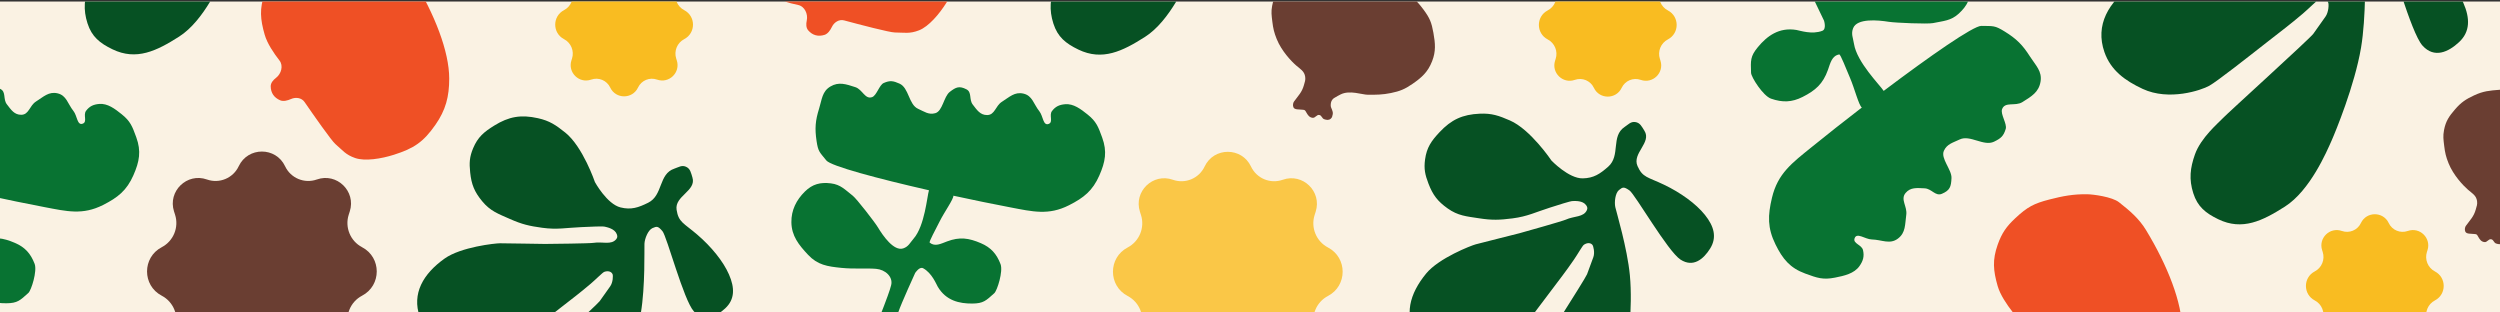 <svg xmlns="http://www.w3.org/2000/svg" fill="none" viewBox="0 0 1408 176" height="176" width="1408">
<rect x="0" y="0" width="1408" height="176" fill="#333333" stroke="none"/>
<g clip-path="url(#clip0_1673_751)">
<rect fill="#FAF2E3" transform="rotate(-90 0 175.881)" height="1408" width="175" y="175.881"></rect>
<path fill="#065123" d="M148.518 -141.009C158.347 -145.873 155.232 -159.838 165.638 -163.299C168.47 -164.241 170.427 -165.75 173.174 -164.576C176.128 -163.314 176.497 -160.613 177.461 -157.544C180.219 -148.768 165.707 -145.493 167.112 -136.401C168.38 -128.2 171.655 -127.863 180.711 -120.09C189.767 -112.316 197.574 -102.78 201.364 -94.115C205.153 -85.45 205.284 -77.893 198.921 -71.984C193.006 -66.49 185.024 -62.649 178.353 -70.051C171.681 -77.452 160.767 -119.038 157.871 -122.427C154.975 -125.816 154.196 -125.684 151.328 -124.421C148.46 -123.158 146.253 -117.538 146.103 -114.227C145.953 -110.916 146.69 -86.338 143.731 -68.839C140.147 -47.641 129.321 -21.413 127.078 -16.379C124.462 -10.506 115.091 11.58 100.845 20.641C88.206 28.68 76.848 34.287 63.355 27.768C56.206 24.313 51.673 20.669 49.26 13.092C46.767 5.263 47.46 -1.041 50.198 -8.784C53.51 -18.152 63.443 -26.54 66.055 -29.31C68.668 -32.079 114.986 -74.053 116.86 -76.697L123.731 -86.393C125.508 -88.9 125.713 -93.4 125.213 -94.4C124.244 -96.339 121.841 -96.57 119.813 -95.812C118.713 -95.4 114.511 -91.074 111.041 -88.121C103.524 -81.724 99.053 -78.447 91.281 -72.364C80.145 -63.648 62.723 -49.9 58.223 -47.4C53.723 -44.9 35.595 -38.725 20.73 -45.675C10.831 -50.304 2.801 -56.077 -0.788 -66.399C-6.101 -81.68 1.47 -94.556 15.409 -104.496C26.113 -112.13 48.568 -114.504 51.622 -114.511C56.269 -114.521 78.79 -114.069 81.105 -114.076C85.752 -114.09 110.466 -114.396 112.717 -114.778C118.593 -115.773 124.46 -113.094 127.764 -117.327C128.682 -118.502 128.316 -119.63 128.005 -120.47C126.709 -123.98 121.828 -124.957 120.213 -125.353C118.598 -125.75 110.929 -125.332 104.782 -125.068C94.845 -124.641 89.174 -123.292 79.317 -124.632C70.859 -125.781 66.027 -126.9 58.223 -130.366C50.505 -133.793 45.368 -135.488 39.997 -142.015C34.936 -148.164 32.983 -152.927 32.162 -160.853C31.519 -167.056 31.701 -170.955 34.121 -176.698C37.181 -183.958 41.188 -187.292 47.877 -191.438C57.505 -197.405 65.41 -198.744 76.466 -196.281C84.147 -194.57 88.148 -191.803 94.308 -186.894C105.834 -177.709 113.726 -154.505 113.726 -154.505C113.726 -154.505 121.548 -140.158 130.462 -137.95C137.406 -136.229 142.107 -137.836 148.518 -141.009Z"></path>
<path fill="#065123" d="M692.517 -140.854C702.346 -145.719 699.231 -159.684 709.637 -163.145C712.469 -164.087 714.426 -165.595 717.173 -164.422C720.127 -163.16 720.496 -160.459 721.46 -157.39C724.218 -148.613 709.706 -145.338 711.111 -136.246C712.379 -128.046 715.653 -127.709 724.71 -119.935C733.766 -112.162 741.573 -102.626 745.362 -93.961C749.152 -85.295 749.283 -77.739 742.92 -71.83C737.005 -66.336 729.023 -62.495 722.352 -69.897C715.68 -77.298 704.766 -118.883 701.87 -122.273C698.974 -125.662 698.195 -125.53 695.327 -124.267C692.459 -123.004 690.252 -117.383 690.102 -114.073C689.952 -110.762 690.689 -86.183 687.73 -68.685C684.145 -47.487 673.32 -21.258 671.077 -16.225C668.461 -10.352 659.09 11.735 644.844 20.795C632.205 28.834 620.847 34.441 607.354 27.922C600.205 24.467 595.672 20.823 593.259 13.246C590.766 5.417 591.459 -0.887 594.197 -8.63C597.509 -17.998 607.441 -26.386 610.054 -29.155C612.667 -31.925 658.985 -73.898 660.859 -76.543L667.73 -86.238C669.507 -88.746 669.712 -93.246 669.212 -94.246C668.243 -96.184 665.839 -96.416 663.812 -95.658C662.712 -95.246 658.51 -90.919 655.04 -87.967C647.523 -81.57 643.052 -78.293 635.279 -72.209C624.144 -63.494 606.722 -49.746 602.222 -47.246C597.722 -44.746 579.594 -38.571 564.729 -45.521C554.829 -50.15 546.8 -55.922 543.211 -66.245C537.898 -81.526 545.469 -94.402 559.408 -104.342C570.112 -111.975 592.567 -114.35 595.621 -114.356C600.268 -114.366 622.789 -113.915 625.104 -113.922C629.751 -113.936 654.465 -114.242 656.716 -114.623C662.592 -115.619 668.459 -112.94 671.763 -117.172C672.681 -118.348 672.314 -119.475 672.004 -120.316C670.708 -123.826 665.827 -124.802 664.212 -125.199C662.597 -125.595 654.928 -125.177 648.781 -124.913C638.844 -124.487 633.173 -123.138 623.315 -124.477C614.858 -125.626 610.026 -126.745 602.222 -130.211C594.504 -133.639 589.367 -135.334 583.996 -141.86C578.935 -148.01 576.982 -152.773 576.161 -160.699C575.518 -166.902 575.7 -170.801 578.12 -176.543C581.18 -183.804 585.187 -187.138 591.876 -191.283C601.504 -197.251 609.408 -198.59 620.465 -196.127C628.146 -194.415 632.147 -191.648 638.307 -186.739C649.833 -177.555 657.725 -154.351 657.725 -154.351C657.725 -154.351 665.547 -140.004 674.46 -137.795C681.405 -136.075 686.106 -137.681 692.517 -140.854Z"></path>
<path fill="#065123" d="M1334.52 -45.278C1344.35 -50.143 1341.23 -64.108 1351.64 -67.569C1354.47 -68.511 1356.43 -70.019 1359.17 -68.846C1362.13 -67.584 1362.5 -64.883 1363.46 -61.814C1366.22 -53.037 1351.71 -49.762 1353.11 -40.67C1354.38 -32.47 1357.65 -32.132 1366.71 -24.359C1375.77 -16.586 1383.57 -7.05 1387.36 1.615C1391.15 10.281 1391.28 17.837 1384.92 23.746C1379.01 29.24 1371.02 33.081 1364.35 25.68C1357.68 18.278 1346.77 -23.307 1343.87 -26.697C1340.97 -30.086 1340.2 -29.954 1337.33 -28.691C1334.46 -27.427 1332.25 -21.807 1332.1 -18.496C1331.95 -15.185 1332.69 9.393 1329.73 26.891C1326.15 48.089 1315.32 74.318 1313.08 79.352C1310.46 85.224 1301.09 107.311 1286.84 116.372C1274.21 124.41 1262.85 130.018 1249.36 123.498C1242.21 120.044 1237.67 116.399 1235.26 108.822C1232.77 100.994 1233.46 94.689 1236.2 86.946C1239.51 77.578 1249.44 69.19 1252.06 66.421C1254.67 63.651 1300.99 21.678 1302.86 19.034L1309.73 9.338C1311.51 6.83 1311.71 2.33 1311.21 1.33C1310.24 -0.608 1307.84 -0.84 1305.81 -0.082C1304.71 0.33 1300.51 4.657 1297.04 7.609C1289.52 14.007 1285.05 17.284 1277.28 23.367C1266.15 32.082 1248.72 45.83 1244.22 48.33C1239.72 50.83 1221.59 57.005 1206.73 50.055C1196.83 45.426 1188.8 39.654 1185.21 29.331C1179.9 14.05 1187.47 1.175 1201.41 -8.766C1212.11 -16.399 1234.57 -18.774 1237.62 -18.78C1242.27 -18.79 1264.79 -18.338 1267.1 -18.346C1271.75 -18.36 1296.47 -18.666 1298.72 -19.047C1304.59 -20.043 1310.46 -17.364 1313.76 -21.596C1314.68 -22.772 1314.32 -23.899 1314.01 -24.74C1312.71 -28.25 1307.83 -29.226 1306.21 -29.623C1304.6 -30.019 1296.93 -29.601 1290.78 -29.337C1280.85 -28.911 1275.17 -27.562 1265.32 -28.901C1256.86 -30.05 1252.03 -31.169 1244.22 -34.635C1236.51 -38.063 1231.37 -39.758 1226 -46.284C1220.94 -52.434 1218.98 -57.197 1218.16 -65.123C1217.52 -71.325 1217.7 -75.224 1220.12 -80.967C1223.18 -88.228 1227.19 -91.561 1233.88 -95.707C1243.5 -101.674 1251.41 -103.014 1262.47 -100.55C1270.15 -98.839 1274.15 -96.072 1280.31 -91.163C1291.83 -81.979 1299.73 -58.775 1299.73 -58.775C1299.73 -58.775 1307.55 -44.427 1316.46 -42.219C1323.41 -40.499 1328.11 -42.105 1334.52 -45.278Z"></path>
<path fill="#065123" d="M365.039 114.185C373.506 109.994 370.823 97.963 379.787 94.982C382.228 94.17 383.914 92.871 386.28 93.882C388.825 94.969 389.143 97.296 389.973 99.94C392.349 107.501 379.847 110.322 381.058 118.155C382.15 125.219 384.971 125.51 392.773 132.207C400.575 138.903 407.3 147.118 410.565 154.583C413.83 162.049 413.942 168.558 408.461 173.649C403.365 178.382 396.489 181.691 390.741 175.315C384.994 168.938 375.591 133.113 373.096 130.193C370.601 127.273 369.93 127.387 367.46 128.475C364.989 129.563 363.088 134.405 362.958 137.257C362.829 140.11 363.464 161.284 360.915 176.358C357.827 194.62 348.501 217.216 346.569 221.552C344.315 226.612 336.242 245.639 323.969 253.445C313.08 260.37 303.296 265.201 291.672 259.584C285.513 256.608 281.608 253.469 279.529 246.941C277.381 240.197 277.979 234.766 280.337 228.095C283.191 220.025 291.747 212.799 293.998 210.413C296.249 208.027 336.152 171.867 337.766 169.589L343.685 161.236C345.216 159.076 345.393 155.199 344.962 154.338C344.127 152.668 342.057 152.468 340.31 153.121C339.362 153.476 335.742 157.204 332.753 159.747C326.277 165.258 322.425 168.081 315.729 173.322C306.136 180.83 291.127 192.674 287.25 194.828C283.374 196.981 267.756 202.301 254.951 196.314C246.422 192.326 239.505 187.353 236.413 178.461C231.836 165.296 238.358 154.204 250.367 145.64C259.588 139.064 278.933 137.018 281.563 137.013C285.567 137.004 304.969 137.393 306.963 137.387C310.966 137.375 332.257 137.111 334.197 136.783C339.259 135.925 344.314 138.233 347.16 134.587C347.95 133.574 347.635 132.603 347.367 131.879C346.251 128.855 342.046 128.014 340.654 127.672C339.263 127.331 332.656 127.691 327.361 127.918C318.8 128.285 313.914 129.447 305.422 128.294C298.137 127.304 293.973 126.34 287.25 123.354C280.602 120.401 276.176 118.941 271.549 113.318C267.189 108.02 265.507 103.917 264.799 97.089C264.245 91.746 264.402 88.386 266.487 83.439C269.123 77.184 272.575 74.312 278.337 70.741C286.632 65.6 293.442 64.446 302.966 66.568C309.584 68.043 313.031 70.426 318.338 74.655C328.267 82.568 335.066 102.558 335.066 102.558C335.066 102.558 341.804 114.918 349.483 116.82C355.466 118.302 359.516 116.919 365.039 114.185Z"></path>
<path fill="#065123" d="M905.752 93.864C912.838 87.615 907.119 76.696 914.999 71.486C917.144 70.067 918.434 68.374 920.982 68.735C923.722 69.123 924.634 71.287 926.124 73.624C930.384 80.307 919.046 86.283 922.252 93.531C925.144 100.069 927.944 99.616 937.219 104.053C946.493 108.49 955.124 114.673 960.218 121.033C965.312 127.392 967.114 133.648 963.145 139.989C959.455 145.885 953.676 150.868 946.468 146.206C939.26 141.544 920.864 109.396 917.695 107.226C914.527 105.055 913.909 105.339 911.806 107.033C909.703 108.726 909.127 113.896 909.744 116.683C910.361 119.471 916.48 139.752 917.939 154.97C919.707 173.407 916.579 197.651 915.841 202.34C914.98 207.812 912.133 228.284 902.312 239.013C893.6 248.532 885.408 255.741 872.724 253.341C866.002 252.069 861.415 250.053 857.711 244.291C853.882 238.337 853.047 232.937 853.589 225.883C854.246 217.348 860.629 208.145 862.182 205.256C863.735 202.367 892.86 157.074 893.826 154.454L897.37 144.85C898.286 142.365 897.448 138.576 896.808 137.856C895.568 136.461 893.517 136.807 892 137.892C891.177 138.481 888.651 143.021 886.427 146.255C881.607 153.261 878.622 156.988 873.519 163.79C866.209 173.535 854.796 188.874 851.613 191.962C848.43 195.05 834.733 204.248 820.811 201.797C811.539 200.165 803.566 197.162 798.268 189.379C790.425 177.858 793.838 165.451 803.206 154.06C810.4 145.311 828.547 138.305 831.086 137.616C834.95 136.566 853.785 131.896 855.709 131.372C859.571 130.319 880.061 124.527 881.848 123.705C886.513 121.561 891.994 122.475 893.794 118.214C894.294 117.03 893.737 116.174 893.29 115.545C891.425 112.915 887.147 113.197 885.714 113.229C884.282 113.261 877.996 115.327 872.942 116.923C864.772 119.504 860.356 121.897 851.856 122.991C844.564 123.93 840.293 124.082 833.025 122.948C825.837 121.825 821.184 121.567 815.254 117.341C809.666 113.359 806.975 109.835 804.515 103.425C802.591 98.41 801.869 95.126 802.595 89.806C803.514 83.081 806.1 79.41 810.736 74.463C817.408 67.342 823.683 64.457 833.432 64.029C840.205 63.731 844.154 65.137 850.378 67.84C862.023 72.898 873.787 90.432 873.787 90.432C873.787 90.432 883.508 100.614 891.417 100.454C897.579 100.329 901.13 97.94 905.752 93.864Z"></path>
<path fill="#6A3E32" d="M91.073 166.527C80.062 160.764 80.062 144.997 91.073 139.234C97.696 135.768 100.872 128.042 98.599 120.921L98.006 119.062C94.379 107.701 105.327 97.1 116.565 101.089C123.551 103.569 131.28 100.344 134.437 93.638C139.637 82.588 155.363 82.588 160.564 93.638C163.721 100.344 171.45 103.569 178.435 101.089C189.674 97.1 200.621 107.701 196.995 119.062L196.401 120.921C194.128 128.042 197.305 135.768 203.927 139.234C214.938 144.997 214.938 160.764 203.927 166.527C197.305 169.994 194.128 177.719 196.401 184.84L196.995 186.7C200.621 198.061 189.674 208.662 178.435 204.673C171.45 202.193 163.721 205.417 160.564 212.124C155.363 223.174 139.637 223.174 134.437 212.124C131.28 205.417 123.551 202.193 116.565 204.673C105.327 208.662 94.379 198.061 98.006 186.7L98.599 184.84C100.872 177.719 97.696 169.994 91.073 166.527Z"></path>
<path fill="#FAC747" d="M635.073 166.681C624.062 160.918 624.062 145.151 635.073 139.388C641.695 135.921 644.871 128.196 642.598 121.075L642.005 119.215C638.378 107.854 649.326 97.253 660.564 101.242C667.55 103.722 675.279 100.498 678.436 93.791C683.636 82.741 699.363 82.741 704.563 93.791C707.72 100.498 715.449 103.722 722.435 101.242C733.673 97.253 744.621 107.854 740.994 119.215L740.401 121.075C738.128 128.196 741.304 135.921 747.926 139.388C758.937 145.151 758.937 160.918 747.926 166.681C741.304 170.147 738.128 177.873 740.401 184.994L740.994 186.853C744.621 198.214 733.673 208.815 722.435 204.826C715.449 202.346 707.72 205.571 704.563 212.278C699.363 223.327 683.636 223.327 678.436 212.278C675.279 205.571 667.55 202.346 660.564 204.826C649.326 208.815 638.378 198.214 642.005 186.853L642.598 184.994C644.871 177.873 641.695 170.147 635.073 166.681Z"></path>
<path fill="#F9BC21" d="M317.648 22.039C311.052 18.6 311.052 9.16 317.648 5.721C321.616 3.652 323.519 -0.975 322.154 -5.237L321.823 -6.27C319.638 -13.087 326.202 -19.458 332.951 -17.071C337.138 -15.591 341.767 -17.521 343.664 -21.536C346.79 -28.153 356.208 -28.153 359.334 -21.536C361.231 -17.521 365.86 -15.591 370.047 -17.071C376.796 -19.458 383.36 -13.087 381.175 -6.27L380.845 -5.237C379.479 -0.975 381.382 3.652 385.351 5.721C391.946 9.16 391.946 18.6 385.351 22.039C381.382 24.108 379.479 28.735 380.845 32.997L381.175 34.029C383.36 40.847 376.796 47.218 370.047 44.831C365.86 43.351 361.231 45.281 359.334 49.296C356.208 55.913 346.79 55.913 343.664 49.296C341.767 45.281 337.138 43.351 332.951 44.831C326.202 47.218 319.638 40.847 321.823 34.029L322.154 32.997C323.519 28.735 321.616 24.108 317.648 22.039Z"></path>
<path fill="#F9BC21" d="M871.647 22.192C865.052 18.753 865.052 9.313 871.647 5.874C875.615 3.805 877.518 -0.822 876.153 -5.084L875.822 -6.116C873.637 -12.934 880.201 -19.305 886.95 -16.918C891.137 -15.438 895.766 -17.368 897.663 -21.383C900.789 -28 910.207 -28 913.333 -21.383C915.23 -17.368 919.859 -15.438 924.046 -16.918C930.795 -19.305 937.359 -12.934 935.174 -6.116L934.844 -5.084C933.478 -0.822 935.381 3.805 939.35 5.874C945.945 9.313 945.945 18.753 939.35 22.192C935.381 24.261 933.478 28.888 934.844 33.15L935.174 34.183C937.359 41 930.795 47.371 924.046 44.984C919.859 43.504 915.23 45.434 913.333 49.449C910.207 56.066 900.789 56.066 897.663 49.449C895.766 45.434 891.137 43.504 886.95 44.984C880.201 47.371 873.637 41 875.822 34.183L876.153 33.15C877.518 28.888 875.615 24.261 871.647 22.192Z"></path>
<path fill="#F9BC21" d="M1303.65 169.192C1297.05 165.754 1297.05 156.313 1303.65 152.874C1307.62 150.805 1309.52 146.178 1308.15 141.916L1307.82 140.884C1305.64 134.067 1312.2 127.695 1318.95 130.082C1323.14 131.562 1327.77 129.632 1329.66 125.617C1332.79 119 1342.21 119 1345.33 125.617C1347.23 129.632 1351.86 131.562 1356.05 130.082C1362.8 127.695 1369.36 134.067 1367.17 140.884L1366.84 141.916C1365.48 146.178 1367.38 150.805 1371.35 152.874C1377.94 156.313 1377.94 165.754 1371.35 169.192C1367.38 171.261 1365.48 175.888 1366.84 180.15L1367.17 181.183C1369.36 188 1362.8 194.371 1356.05 191.984C1351.86 190.504 1347.23 192.434 1345.33 196.449C1342.21 203.066 1332.79 203.066 1329.66 196.449C1327.77 192.434 1323.14 190.504 1318.95 191.985C1312.2 194.371 1305.64 188 1307.82 181.183L1308.15 180.15C1309.52 175.888 1307.62 171.261 1303.65 169.192Z"></path>
<path fill="#087332" d="M55.867 58.542C60.617 58.121 64.781 61.345 68.507 64.32C73.435 68.254 74.512 71.202 76.641 77.024L76.745 77.309C79.62 85.17 78.515 91.014 75.15 98.673C71.388 107.234 66.403 111.231 58.046 115.446C46.532 121.253 37.703 119.052 25.026 116.637C15.181 114.761 4.1 112.491 -7.061 110.065C-6.872 111.937 -12.18 119.298 -14.768 124.507C-17.2 129.403 -20.93 136.061 -20.386 136.506C-17.408 138.926 -14.176 137.15 -10.584 135.802C-3.497 133.142 1.577 133.881 8.406 136.799C14.097 139.232 17.3 142.834 19.505 148.608C21.044 152.638 17.637 163.494 15.979 164.983C11.299 169.184 9.882 170.753 3.585 170.805C-3.697 170.865 -11.183 169.18 -15.823 161.377C-16.718 159.873 -19.075 153.669 -24.064 150.937C-26.181 149.777 -28.577 153.584 -28.602 153.623C-28.602 153.623 -36.463 170.827 -38.034 175.552C-40.566 183.171 -43.512 186.961 -44.891 192.373C-45.044 192.974 -33.367 191.807 -25.75 192.767C-20.778 193.394 -17.332 197.629 -15.38 202.455C-12.744 208.974 -14.863 214.911 -19.824 219.893C-24.875 224.965 -29.729 224.801 -36.573 222.667C-42.813 220.721 -44.149 217.169 -48.743 212.523C-50.732 210.511 -51.702 207.927 -54.445 207.228C-55.052 207.077 -58.121 221.656 -58.582 223.463C-60.437 230.742 -62.912 242.207 -63.484 242.703C-66.494 245.303 -71.055 244.7 -71.637 244.468C-72.22 244.235 -74.773 242.973 -75.537 239.632C-75.69 238.947 -71.091 228.358 -68.225 221.006C-66.376 216.265 -62.895 210.199 -63.195 208.841C-63.496 207.482 -66.511 206.425 -68.917 206.101C-74.951 205.289 -78.609 210.841 -84.606 209.788C-88.969 209.022 -91.836 208.33 -94.989 205.221C-97.932 202.321 -98.979 199.793 -99.624 195.716C-100.494 190.21 -99.999 185.872 -96.1 181.887C-91.059 176.735 -84.42 177.538 -77.701 180.172C-68.373 183.828 -70.165 193.786 -62.47 194.28C-59.543 194.467 -57.607 193.639 -55.74 192.171C-53.278 190.236 -49.354 180.546 -46.165 172.198C-42.62 162.916 -42.257 161.063 -42.104 160.463C-40.913 155.785 -45.355 151.698 -50.567 151.257C-56.088 150.791 -62.836 151.46 -70.193 150.708C-77.981 149.913 -83.506 149.101 -88.856 143.391C-94.15 137.743 -98.19 132.727 -98.292 124.995C-98.38 118.21 -95.508 112.472 -90.67 107.711C-86.402 103.512 -81.978 102.382 -76.028 103.118C-70.534 103.797 -68.058 106.698 -63.695 110.103C-61.559 111.77 -51.345 124.913 -49.544 127.918C-46.7 132.662 -40.582 141.467 -35.324 139.743C-32.318 138.758 -31.495 136.59 -29.422 134.204C-23.161 126.997 -21.861 110.381 -20.804 107.006C-49.792 100.397 -76.046 93.379 -78.584 90.235C-82.484 85.403 -83.222 85.272 -84.117 79.221C-85.159 72.164 -84.809 67.823 -82.685 61.016C-81.057 55.797 -81.01 51.345 -76.302 48.555C-71.595 45.765 -67.496 47.244 -62.284 48.925C-58.19 50.246 -56.852 56.004 -52.81 54.541C-50.259 53.618 -48.779 47.68 -46.294 46.593C-42.738 45.038 -40.949 45.36 -37.401 46.938C-32.041 49.322 -32.267 58.758 -26.907 61.142C-23.358 62.72 -21.012 64.629 -17.269 63.598C-13.084 62.444 -12.503 54.255 -9.078 51.594C-5.548 48.851 -3.721 48.12 0.274 50.139C3.523 51.78 1.631 55.856 3.856 58.735C6.253 61.837 8.051 64.672 11.973 64.646C16.349 64.616 16.594 59.49 20.295 57.161C24.566 54.474 27.448 51.439 32.374 52.555C37.496 53.716 38.098 58.437 41.378 62.534C43.533 65.225 43.409 70.876 46.626 69.634C49.341 68.585 46.719 64.745 48.464 62.418C50.421 59.81 52.614 58.83 55.867 58.542Z"></path>
<path fill="#087332" d="M599.866 58.695C604.616 58.274 608.781 61.499 612.507 64.474C617.434 68.408 618.512 71.355 620.64 77.178L620.744 77.462C623.619 85.324 622.515 91.167 619.149 98.827C615.387 107.388 610.403 111.384 602.045 115.599C590.531 121.406 581.702 119.205 569.025 116.79C559.181 114.915 548.1 112.644 536.939 110.218C537.128 112.091 531.82 119.452 529.232 124.661C526.799 129.556 523.069 136.214 523.613 136.66C526.591 139.079 529.823 137.303 533.415 135.956C540.503 133.296 545.577 134.034 552.406 136.953C558.097 139.385 561.299 142.987 563.505 148.762C565.044 152.792 561.636 163.647 559.979 165.136C555.298 169.338 553.881 170.907 547.584 170.959C540.303 171.019 532.817 169.333 528.176 161.531C527.281 160.027 524.924 153.823 519.936 151.09C517.818 149.931 515.422 153.737 515.398 153.776C515.398 153.776 507.536 170.981 505.966 175.705C503.433 183.325 500.487 187.115 499.108 192.526C498.955 193.127 510.633 191.96 518.249 192.92C523.221 193.547 526.667 197.783 528.619 202.609C531.256 209.127 529.137 215.064 524.176 220.046C519.124 225.118 514.27 224.954 507.426 222.82C501.187 220.874 499.85 217.322 495.257 212.677C493.267 210.665 492.298 208.081 489.554 207.382C488.947 207.23 485.878 221.81 485.418 223.617C483.563 230.895 481.088 242.361 480.515 242.857C477.505 245.456 472.945 244.853 472.362 244.621C471.779 244.389 469.226 243.127 468.463 239.785C468.309 239.1 472.908 228.512 475.775 221.159C477.623 216.418 481.104 210.352 480.804 208.994C480.504 207.636 477.488 206.578 475.082 206.254C469.049 205.442 465.39 210.994 459.393 209.941C455.03 209.176 452.163 208.483 449.01 205.375C446.068 202.474 445.021 199.946 444.376 195.869C443.505 190.363 444 186.025 447.9 182.04C452.94 176.888 459.579 177.691 466.299 180.325C475.626 183.981 473.835 193.939 481.529 194.433C484.456 194.621 486.392 193.792 488.259 192.324C490.721 190.389 494.646 180.699 497.834 172.351C501.379 163.07 501.742 161.216 501.895 160.616C503.087 155.939 498.644 151.851 493.432 151.411C487.912 150.944 481.163 151.613 473.806 150.862C466.018 150.066 460.494 149.254 455.143 143.545C449.849 137.896 445.809 132.88 445.708 125.148C445.619 118.364 448.491 112.626 453.329 107.864C457.597 103.665 462.021 102.535 467.971 103.271C473.465 103.951 475.942 106.851 480.304 110.256C482.441 111.923 492.654 125.066 494.456 128.071C497.299 132.815 503.418 141.62 508.675 139.897C511.681 138.911 512.505 136.743 514.577 134.357C520.838 127.151 522.138 110.534 523.196 107.159C494.208 100.551 467.953 93.532 465.415 90.389C461.515 85.556 460.777 85.426 459.883 79.374C458.84 72.318 459.191 67.977 461.314 61.169C462.942 55.95 462.989 51.498 467.697 48.708C472.404 45.919 476.503 47.398 481.715 49.079C485.809 50.399 487.147 56.158 491.19 54.695C493.74 53.771 495.221 47.833 497.706 46.746C501.262 45.191 503.05 45.513 506.599 47.091C511.959 49.475 511.732 58.911 517.092 61.295C520.641 62.873 522.987 64.782 526.73 63.751C530.915 62.598 531.496 54.408 534.921 51.747C538.452 49.004 540.278 48.274 544.273 50.292C547.523 51.934 545.631 56.009 547.856 58.889C550.252 61.99 552.051 64.826 555.972 64.799C560.348 64.769 560.594 59.643 564.294 57.315C568.566 54.627 571.447 51.592 576.373 52.709C581.495 53.87 582.097 58.59 585.378 62.687C587.533 65.379 587.408 71.029 590.625 69.787C593.341 68.738 590.718 64.898 592.464 62.572C594.421 59.963 596.614 58.983 599.866 58.695Z"></path>
<path fill="#065123" d="M1031.87 205.695C1036.62 205.274 1040.78 208.499 1044.51 211.474C1049.43 215.408 1050.51 218.355 1052.64 224.178L1052.74 224.462C1055.62 232.324 1054.51 238.167 1051.15 245.827C1047.39 254.388 1042.4 258.384 1034.05 262.599C1022.53 268.406 1013.7 266.205 1001.03 263.79C991.181 261.915 980.1 259.644 968.939 257.218C969.128 259.091 963.82 266.452 961.232 271.661C958.799 276.556 955.069 283.214 955.613 283.66C958.591 286.079 961.823 284.303 965.415 282.956C972.503 280.296 977.577 281.034 984.406 283.953C990.096 286.385 993.299 289.987 995.504 295.762C997.043 299.792 993.636 310.647 991.979 312.136C987.298 316.338 985.881 317.907 979.584 317.959C972.303 318.019 964.816 316.333 960.176 308.531C959.281 307.027 956.924 300.823 951.936 298.09C949.818 296.931 947.422 300.737 947.397 300.776C947.397 300.776 939.536 317.981 937.966 322.705C935.433 330.325 932.487 334.115 931.108 339.526C930.955 340.127 942.633 338.96 950.249 339.92C955.221 340.547 958.667 344.783 960.619 349.609C963.256 356.127 961.137 362.064 956.176 367.046C951.124 372.118 946.27 371.954 939.426 369.82C933.186 367.874 931.85 364.322 927.257 359.677C925.267 357.665 924.298 355.081 921.554 354.382C920.947 354.23 917.878 368.81 917.417 370.617C915.563 377.895 913.088 389.361 912.515 389.857C909.505 392.456 904.945 391.853 904.362 391.621C903.779 391.389 901.226 390.127 900.462 386.785C900.309 386.1 904.908 375.512 907.775 368.159C909.623 363.418 913.104 357.352 912.804 355.994C912.503 354.636 909.488 353.578 907.082 353.254C901.049 352.442 897.39 357.994 891.393 356.941C887.03 356.176 884.163 355.483 881.01 352.375C878.067 349.474 877.02 346.946 876.376 342.869C875.505 337.363 876 333.025 879.9 329.04C884.94 323.888 891.579 324.691 898.299 327.325C907.626 330.981 905.835 340.939 913.529 341.433C916.456 341.621 918.392 340.792 920.259 339.324C922.721 337.389 926.646 327.699 929.834 319.351C933.379 310.07 933.742 308.216 933.895 307.616C935.086 302.939 930.644 298.851 925.432 298.411C919.911 297.944 913.163 298.613 905.806 297.862C898.018 297.066 892.493 296.254 887.143 290.545C881.849 284.896 877.809 279.88 877.708 272.148C877.619 265.364 880.491 259.626 885.329 254.864C889.597 250.665 894.021 249.535 899.971 250.271C905.465 250.951 907.942 253.851 912.304 257.256C914.441 258.923 924.654 272.066 926.456 275.071C929.299 279.815 935.418 288.62 940.675 286.897C943.681 285.911 944.504 283.743 946.577 281.357C952.838 274.151 954.138 257.534 955.195 254.159C926.208 247.551 899.953 240.532 897.415 237.389C893.515 232.556 892.777 232.426 891.883 226.374C890.84 219.318 891.191 214.977 893.314 208.169C894.942 202.95 894.989 198.498 899.697 195.708C904.404 192.919 908.503 194.398 913.715 196.079C917.809 197.399 919.147 203.158 923.19 201.695C925.74 200.771 927.221 194.833 929.706 193.746C933.262 192.191 935.05 192.513 938.599 194.091C943.959 196.475 943.732 205.911 949.092 208.295C952.641 209.873 954.987 211.782 958.73 210.751C962.915 209.598 963.496 201.408 966.921 198.747C970.452 196.004 972.278 195.274 976.273 197.292C979.523 198.934 977.631 203.009 979.856 205.889C982.252 208.99 984.051 211.826 987.972 211.799C992.348 211.769 992.594 206.643 996.294 204.315C1000.57 201.627 1003.45 198.592 1008.37 199.709C1013.49 200.87 1014.1 205.59 1017.38 209.687C1019.53 212.379 1019.41 218.029 1022.62 216.787C1025.34 215.738 1022.72 211.898 1024.46 209.572C1026.42 206.963 1028.61 205.983 1031.87 205.695Z"></path>
<path fill="#087332" d="M1047.26 149.844C1044.25 154.127 1038.6 155.339 1033.46 156.359C1026.67 157.708 1023.44 156.524 1017.04 154.188L1016.73 154.074C1008.1 150.92 1003.98 145.855 999.934 137.607C995.415 128.389 995.591 121.376 997.972 111.379C1001.25 97.606 1009.35 91.756 1020.35 82.829C1028.9 75.896 1038.65 68.206 1048.59 60.558C1046.88 59.391 1044.46 49.725 1041.93 43.865C1039.54 38.358 1036.6 30.513 1035.84 30.654C1031.7 31.44 1030.9 35.41 1029.49 39.378C1026.7 47.209 1022.49 50.943 1015.2 54.607C1009.13 57.66 1003.84 57.796 997.435 55.558C992.964 53.996 986.267 43.45 986.192 41.005C985.98 34.102 985.667 31.803 990.082 26.482C995.188 20.33 1001.9 15.242 1011.74 16.872C1013.63 17.187 1020.51 19.602 1026.33 17.351C1028.8 16.395 1027.31 11.689 1027.29 11.641C1027.29 11.641 1018.42 -7.138 1015.57 -11.801C1010.97 -19.321 1009.87 -24.477 1006.31 -29.466C1005.91 -30.02 998.625 -19.395 992.426 -13.683C988.38 -9.956 982.385 -10.063 976.954 -11.842C969.617 -14.246 966.136 -20.228 965.468 -27.918C964.789 -35.748 968.364 -39.705 975 -43.937C981.051 -47.795 984.978 -46.401 992.129 -46.966C995.226 -47.21 998.081 -46.194 1000.61 -48.001C1001.17 -48.403 991.106 -61.303 989.916 -62.968C985.122 -69.678 977.254 -79.874 977.243 -80.706C977.193 -85.071 980.929 -88.471 981.536 -88.796C982.143 -89.121 985.01 -90.369 988.354 -88.644C989.038 -88.287 994.666 -76.931 998.806 -69.32C1001.48 -64.411 1004.1 -57.195 1005.45 -56.485C1006.81 -55.776 1009.83 -57.557 1011.8 -59.346C1016.76 -63.834 1014.69 -70.836 1019.82 -75.122C1023.55 -78.241 1026.16 -80.156 1031 -80.601C1035.52 -81.016 1038.38 -80.105 1042.26 -77.759C1047.5 -74.591 1050.79 -71.104 1051.37 -65.01C1052.12 -57.132 1046.75 -52.13 1039.78 -48.357C1030.11 -43.119 1023.02 -51.673 1017.16 -45.566C1014.93 -43.243 1014.25 -41.032 1014.16 -38.426C1014.04 -34.99 1019.39 -24.836 1024.14 -16.249C1029.42 -6.702 1030.72 -5.086 1031.11 -4.533C1034.19 -0.221 1040.77 -1.054 1044.83 -5.116C1049.13 -9.417 1053.35 -15.554 1059.19 -21.195C1065.37 -27.166 1069.96 -31.227 1078.54 -31.674C1087.03 -32.116 1094.1 -31.955 1100.66 -26.565C1106.41 -21.835 1109.2 -15.362 1109.76 -7.931C1110.27 -1.376 1108.08 3.135 1103.25 7.607C1098.79 11.736 1094.6 11.76 1088.66 13.01C1085.75 13.622 1067.49 12.886 1063.69 12.27C1057.69 11.297 1045.97 10.196 1043.7 15.828C1042.4 19.048 1043.63 21.274 1044.17 24.703C1045.78 35.059 1058.8 47.915 1060.89 51.193C1086.96 31.549 1111.44 14.488 1115.87 14.584C1122.69 14.733 1123.32 14.207 1129.03 17.741C1135.69 21.863 1139.08 25.231 1143.29 31.833C1146.52 36.894 1150.22 40.087 1149.23 46.012C1148.24 51.937 1144.09 54.329 1138.99 57.513C1134.99 60.013 1129.21 57.058 1127.57 61.486C1126.54 64.28 1130.47 69.727 1129.63 72.582C1128.41 76.667 1126.88 77.939 1123.04 79.799C1117.24 82.609 1109.49 75.738 1103.69 78.547C1099.85 80.407 1096.59 81.025 1094.81 84.895C1092.81 89.223 1099.27 95.51 1099.08 100.268C1098.88 105.173 1098.2 107.222 1093.68 109.146C1090 110.71 1087.92 106.237 1083.93 106.065C1079.63 105.879 1075.98 105.381 1073.22 108.69C1070.15 112.383 1074.28 116.219 1073.61 120.973C1072.84 126.46 1073.35 131.027 1068.92 134.37C1064.32 137.845 1059.93 135.008 1054.17 134.86C1050.39 134.762 1045.73 130.657 1044.5 134.235C1043.46 137.257 1048.54 137.775 1049.25 140.887C1050.05 144.376 1049.32 146.911 1047.26 149.844Z"></path>
<path fill="#EF5025" d="M188.892 81.131C186.649 79.213 176.607 64.828 171.499 57.422C169.861 55.049 166.563 54.582 163.929 55.757C161.917 56.655 159.606 57.252 157.809 56.493C154.409 55.058 152.49 52.346 152.467 48.609C152.456 46.741 153.769 45.134 155.457 43.842C158.409 41.581 159.698 37.011 157.409 34.08C154.214 29.988 150.484 24.476 149.067 19.537C146.577 10.853 146.057 4.891 149.067 -3.622C151.413 -10.255 154.02 -13.98 159.141 -18.739C165.834 -24.959 169.411 -26.883 178.208 -29.152C185.764 -31.102 191.781 -32.24 199.577 -32.109C202.977 -32.052 213.536 -30.658 217.421 -27.609C223.333 -22.969 228.677 -18.452 232.602 -11.999C244.822 8.096 253 28.992 253 44.267C253 54.444 251.028 61.986 245.229 70.29C238.441 80.011 233.121 83.568 221.917 87.136C214.598 89.467 205.529 90.891 200.062 89.015C194.595 87.138 192.955 84.605 188.892 81.131Z"></path>
<path fill="#6A3E32" d="M755.018 53.184C754.314 53.537 752.555 54.451 751.258 55.289C750.497 55.781 749.348 57.035 749.469 59.59C749.534 60.962 750.99 62.542 750.581 64.453C750.363 65.476 750.251 66.212 749.446 66.882C748.351 67.792 747.167 67.595 745.821 67.154C744.462 66.709 744.461 65.031 743.055 64.758C741.484 64.453 740.851 66.522 739.26 66.345C737.41 66.14 736.58 64.849 735.665 63.231L735.638 63.183C735.119 62.266 734.938 61.945 734.054 61.837C731.428 61.516 729.124 61.94 728.445 60.389C727.951 59.262 728.324 57.835 728.75 57.242C731.225 53.806 733.234 52.042 734.364 47.967C734.865 46.162 735.355 45.075 735.082 43.227C734.612 40.057 732.377 38.934 729.962 36.842C727.246 34.489 721.758 28.702 719.064 22.04C717.561 18.323 717.038 16.061 716.563 12.073C716.154 8.646 715.824 6.624 716.48 3.227C717.458 -1.836 719.329 -4.532 722.711 -8.437C726.094 -12.342 728.692 -14.084 733.367 -16.268C738.576 -18.7 742.007 -18.98 747.725 -19.43C754.588 -19.971 758.604 -19.564 765.266 -17.885C772.509 -16.058 776.619 -14.76 782.966 -10.839C790.627 -6.108 796.389 -1.843 801.726 5.41C805.265 10.221 806.258 12.635 807.304 18.53C808.353 24.439 808.759 28.848 806.573 34.459C804.215 40.511 800.822 43.591 795.472 47.279C791.227 50.204 788.424 51.366 783.382 52.393C778.609 53.366 775.301 53.375 770.437 53.367C767.054 53.361 760.2 50.582 755.018 53.184Z"></path>
<path fill="#EF5025" d="M1164.89 222.643C1162.65 220.725 1152.61 206.34 1147.5 198.934C1145.86 196.56 1142.56 196.094 1139.93 197.269C1137.92 198.166 1135.61 198.764 1133.81 198.005C1130.41 196.57 1128.49 193.857 1128.47 190.121C1128.46 188.253 1129.77 186.646 1131.46 185.354C1134.41 183.093 1135.7 178.523 1133.41 175.592C1130.21 171.499 1126.48 165.988 1125.07 161.049C1122.58 152.365 1122.06 146.403 1125.07 137.89C1127.41 131.257 1130.02 127.532 1135.14 122.772C1141.83 116.553 1145.41 114.629 1154.21 112.359C1161.76 110.409 1167.78 109.272 1175.58 109.403C1178.98 109.46 1189.54 110.854 1193.42 113.903C1199.33 118.542 1204.68 123.059 1208.6 129.513C1220.82 149.608 1229 170.504 1229 185.779C1229 195.956 1227.03 203.498 1221.23 211.802C1214.44 221.523 1209.12 225.08 1197.92 228.648C1190.6 230.979 1181.53 232.403 1176.06 230.526C1170.6 228.65 1168.96 226.117 1164.89 222.643Z"></path>
<path fill="#EF5025" d="M503.997 18.294C501.046 18.284 484.079 13.823 475.392 11.486C472.607 10.737 469.791 12.518 468.544 15.118C467.592 17.105 466.218 19.056 464.357 19.642C460.837 20.749 457.618 19.924 455.181 17.092C453.963 15.676 453.924 13.601 454.373 11.523C455.159 7.889 453.183 3.571 449.541 2.819C444.456 1.769 438.045 -0.016 433.768 -2.863C426.247 -7.869 421.991 -12.076 418.773 -20.513C416.267 -27.086 415.841 -31.613 416.663 -38.557C417.737 -47.63 419.218 -51.412 424.452 -58.837C428.948 -65.215 432.797 -69.978 438.823 -74.925C441.451 -77.083 450.401 -82.857 455.336 -83.049C462.846 -83.341 469.843 -83.359 477.012 -80.981C499.335 -73.578 519.097 -62.949 528.987 -51.307C535.576 -43.551 538.956 -36.526 539.913 -26.443C541.034 -14.64 539.282 -8.485 533.054 1.488C528.985 8.003 522.996 14.96 517.614 17.07C512.233 19.18 509.343 18.311 503.997 18.294Z"></path>
<path fill="#6A3E32" d="M1415.02 123.184C1414.31 123.537 1412.55 124.451 1411.26 125.289C1410.5 125.781 1409.35 127.035 1409.47 129.59C1409.53 130.962 1410.99 132.542 1410.58 134.453C1410.36 135.476 1410.25 136.212 1409.45 136.882C1408.35 137.792 1407.17 137.595 1405.82 137.154C1404.46 136.709 1404.46 135.031 1403.06 134.758C1401.48 134.453 1400.85 136.522 1399.26 136.345C1397.41 136.14 1396.58 134.849 1395.66 133.231L1395.64 133.183C1395.12 132.266 1394.94 131.945 1394.05 131.837C1391.43 131.516 1389.12 131.94 1388.44 130.389C1387.95 129.262 1388.32 127.835 1388.75 127.242C1391.22 123.806 1393.23 122.042 1394.36 117.967C1394.86 116.162 1395.35 115.075 1395.08 113.227C1394.61 110.057 1392.38 108.934 1389.96 106.842C1387.25 104.489 1381.76 98.702 1379.06 92.04C1377.56 88.323 1377.04 86.061 1376.56 82.073C1376.15 78.646 1375.82 76.624 1376.48 73.227C1377.46 68.164 1379.33 65.468 1382.71 61.563C1386.09 57.658 1388.69 55.916 1393.37 53.732C1398.58 51.3 1402.01 51.02 1407.72 50.57C1414.59 50.029 1418.6 50.435 1425.27 52.115C1432.51 53.941 1436.62 55.24 1442.97 59.16C1450.63 63.892 1456.39 68.157 1461.73 75.41C1465.27 80.221 1466.26 82.635 1467.3 88.53C1468.35 94.439 1468.76 98.848 1466.57 104.459C1464.22 110.511 1460.82 113.591 1455.47 117.279C1451.23 120.204 1448.42 121.366 1443.38 122.393C1438.61 123.366 1435.3 123.375 1430.44 123.367C1427.05 123.361 1420.2 120.582 1415.02 123.184Z"></path>
</g>
<defs>
<clipPath id="clip0_1673_751">
<rect transform="translate(0 175.881) rotate(-90)" fill="white" height="1408" width="175"></rect>
</clipPath>
</defs>
</svg>
